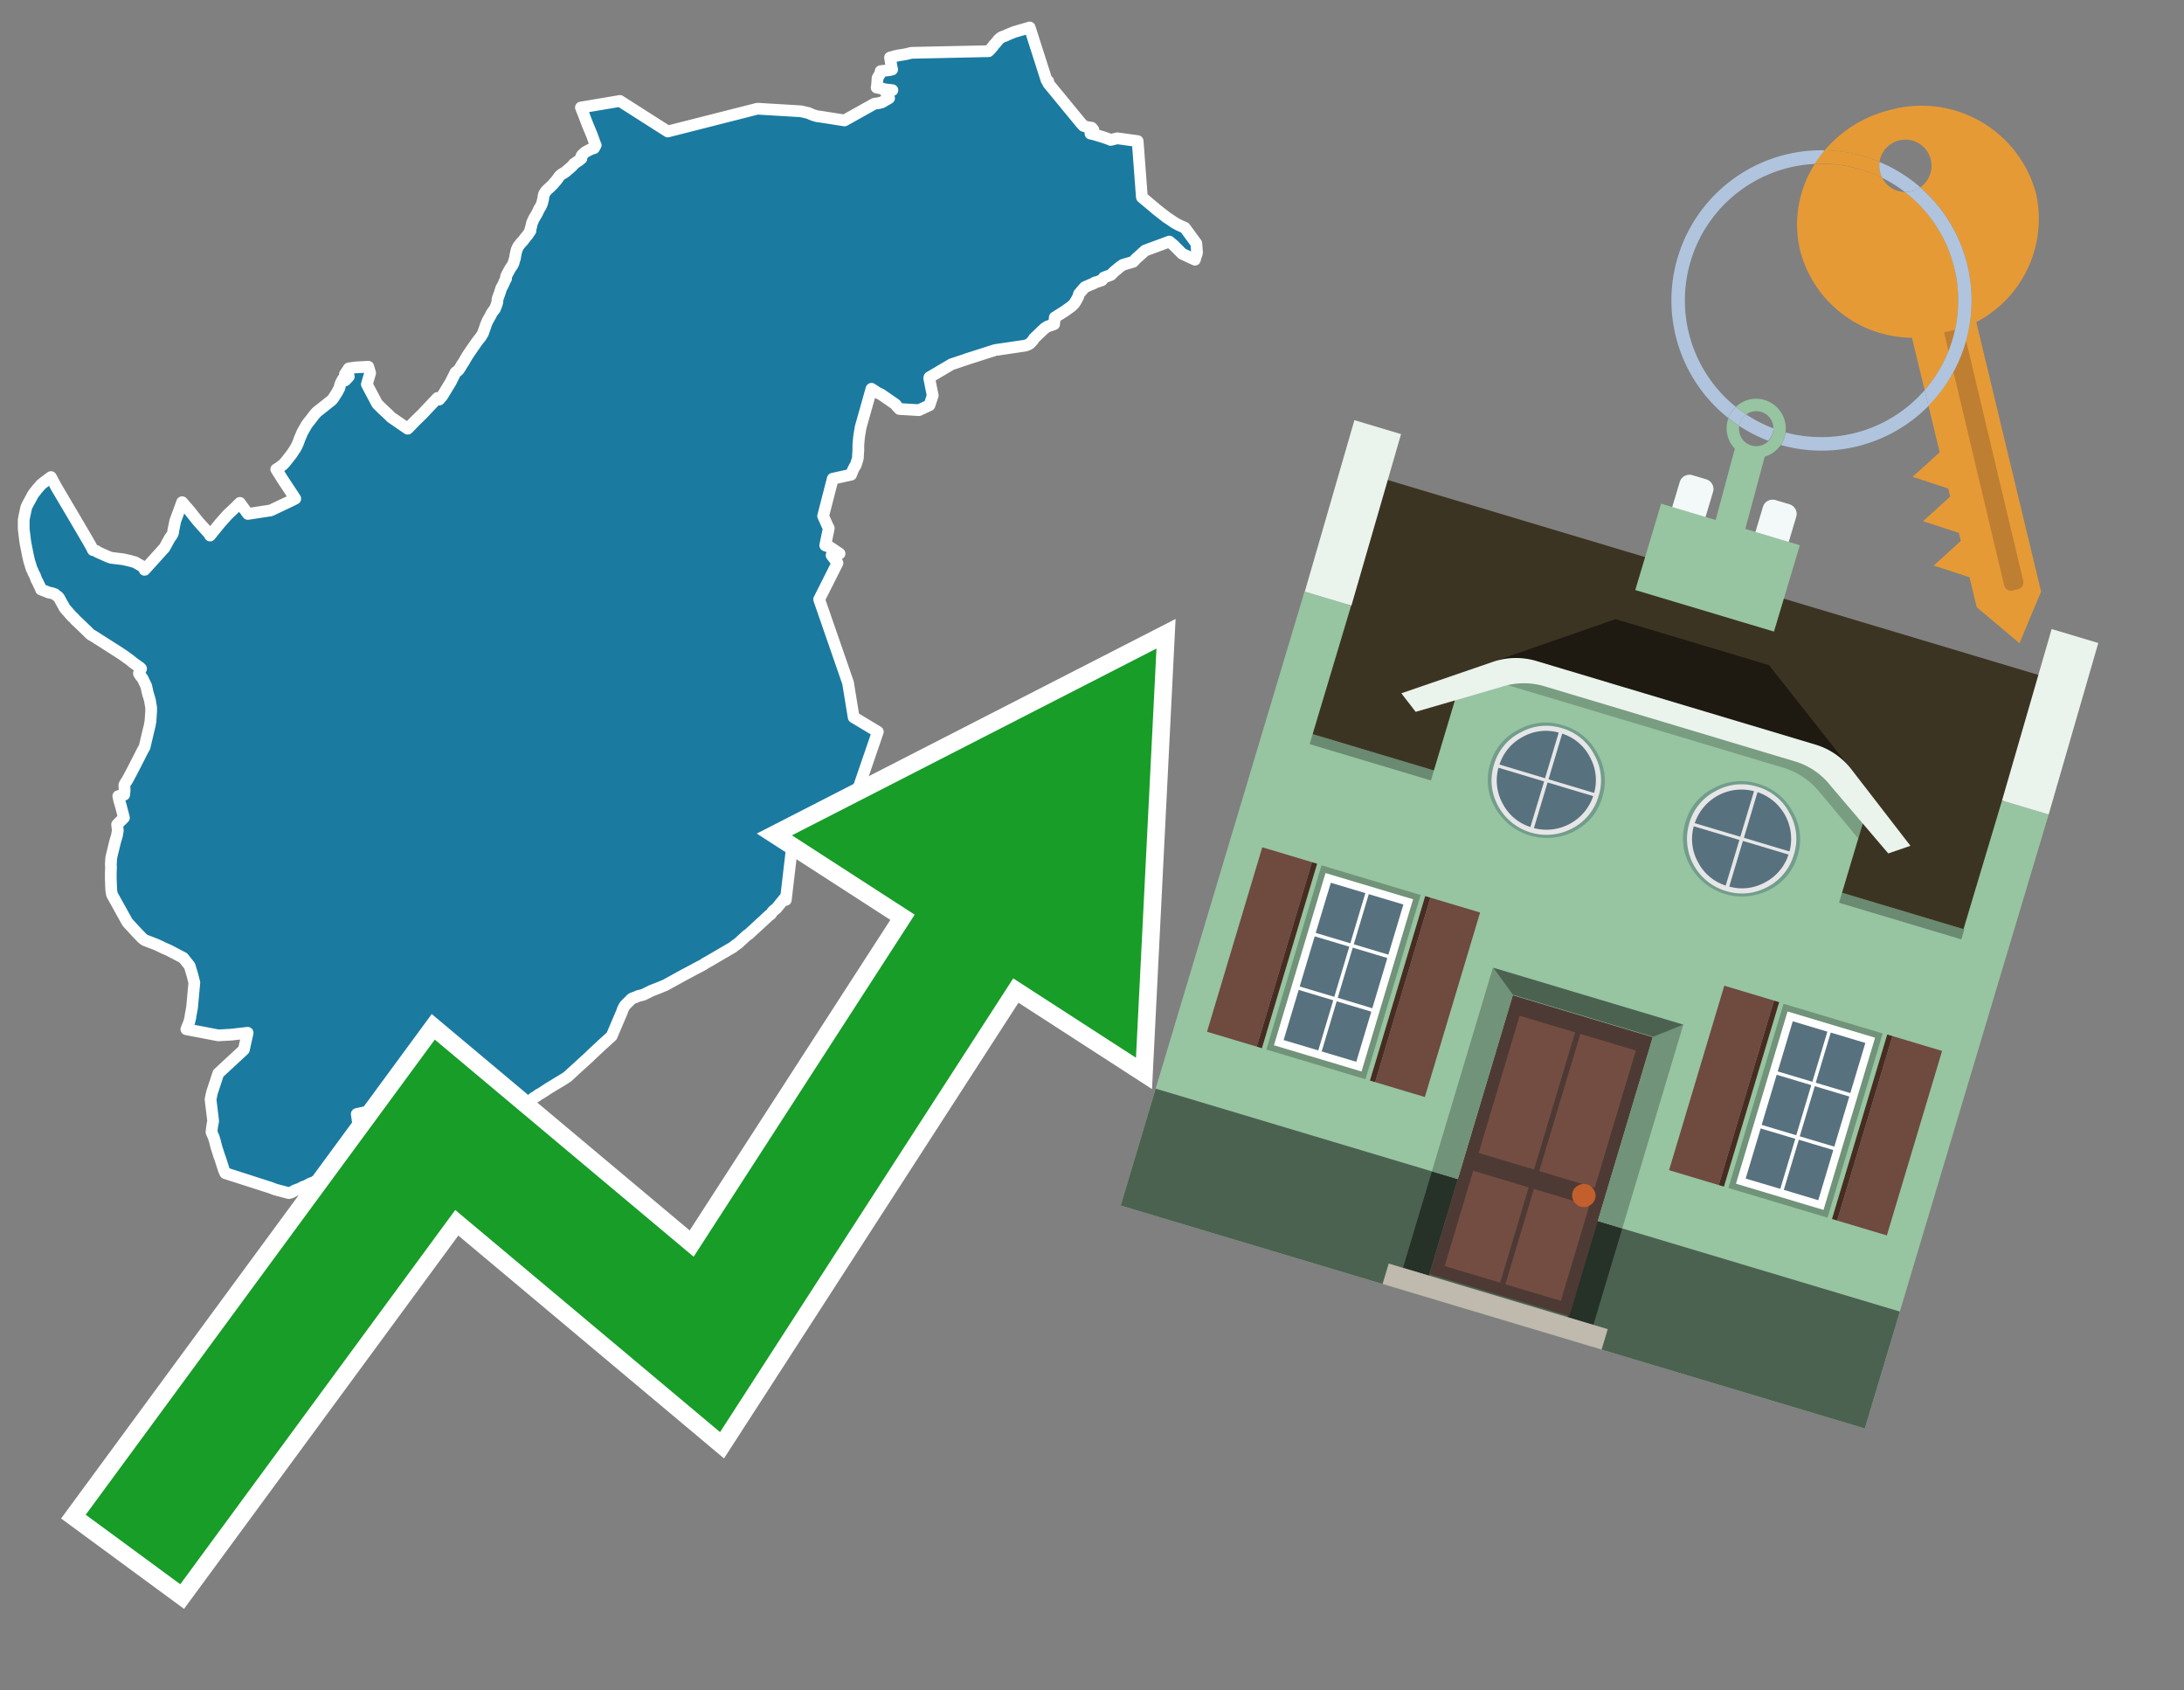 <svg id="Text" xmlns="http://www.w3.org/2000/svg" width="93.05" height="72" viewBox="0 0 93.05 72"><rect x="0" y="0" width="93.05" height="72" fill="#808080" stroke="none"/><polygon points="7.76,21.39 8.09,21.77 8.35,22.1 8.44,22.21 8.88,22.7 8.93,22.77 8.95,22.81 9.24,22.45 9.38,22.28 9.7,21.92 10.03,21.61 10.22,21.42 10.56,21.89 11.54,21.74 11.6,21.71 12.38,21.34 12.58,21.24 12.45,21.04 12.04,20.42 11.77,19.99 11.84,19.95 11.9,19.91 12.07,19.78 12.16,19.68 12.42,19.35 12.48,19.26 12.58,19.11 12.6,19.07 12.62,19.04 12.64,19 12.7,18.87 12.77,18.67 12.8,18.61 12.87,18.44 12.9,18.38 13.05,18.12 13.08,18.07 13.11,18.03 13.33,17.75 13.36,17.71 13.43,17.62 13.48,17.57 13.52,17.53 13.56,17.5 13.75,17.35 14.04,17.12 14.13,17.05 14.19,16.98 14.23,16.92 14.37,16.7 14.42,16.6 14.46,16.53 14.47,16.48 14.49,16.4 14.52,16.32 14.56,16.24 14.61,16.15 14.71,16.2 14.86,16.04 14.8,15.99 14.76,15.96 14.7,15.93 14.77,15.83 14.86,15.69 15.15,15.65 15.69,15.62 15.77,15.89 15.63,16.37 16.07,17.2 16.26,17.39 16.57,17.68 16.67,17.78 17.37,18.26 17.7,17.92 17.98,17.65 18.64,16.95 18.71,17.02 18.84,16.87 19.2,16.28 19.41,15.86 19.52,15.78 19.56,15.73 19.65,15.59 19.66,15.56 19.75,15.43 19.9,15.17 20,15.02 20.13,14.83 20.18,14.76 20.29,14.6 20.34,14.53 20.49,14.34 20.55,14.24 20.58,14.19 20.61,14.1 20.66,13.96 20.69,13.87 20.7,13.84 20.74,13.74 20.77,13.67 20.82,13.58 20.89,13.46 20.95,13.34 20.97,13.31 21.04,13.21 21.07,13.18 21.09,13.15 21.16,12.97 21.19,12.86 21.2,12.73 21.29,12.48 21.36,12.26 21.4,12.2 21.42,12.16 21.45,12.1 21.5,11.98 21.56,11.87 21.56,11.78 21.62,11.65 21.64,11.62 21.69,11.52 21.72,11.47 21.75,11.42 21.82,11.32 21.86,11.25 21.88,11.2 21.91,11.09 21.94,11 21.96,10.87 21.99,10.73 22,10.7 22.01,10.64 22.03,10.6 22.05,10.56 22.07,10.51 22.1,10.47 22.21,10.33 22.29,10.25 22.31,10.22 22.41,10.09 22.47,10.02 22.6,9.83 22.59,9.8 22.61,9.73 22.64,9.62 22.65,9.56 22.67,9.49 22.7,9.42 22.74,9.33 22.81,9.21 22.88,9.09 22.92,9.01 22.98,8.88 23.01,8.84 23.05,8.77 23.06,8.74 23.09,8.68 23.14,8.48 23.16,8.34 23.18,8.27 23.22,8.2 23.24,8.17 23.27,8.13 23.33,8.07 23.45,7.96 23.52,7.89 23.57,7.84 23.61,7.79 23.7,7.69 23.78,7.58 23.8,7.55 23.82,7.52 23.88,7.46 23.93,7.42 24,7.38 24.08,7.33 24.21,7.22 24.28,7.16 24.39,7.06 24.42,7.02 24.45,6.98 24.5,6.95 24.61,6.87 24.66,6.84 24.77,6.75 24.76,6.71 24.76,6.68 24.77,6.65 24.8,6.6 24.9,6.51 24.95,6.47 25.12,6.38 25.21,6.34 25.31,6.31 25.38,6.18 25.36,6.15 25.23,5.78 25.11,5.49 25.03,5.3 24.95,5.09 24.92,5.01 24.86,4.85 24.83,4.78 24.75,4.58 26.41,4.3 28.45,5.6 32.27,4.63 34.12,4.74 34.43,4.81 34.64,4.9 34.81,4.95 35.03,4.98 35.98,5.13 37.25,4.42 37.45,4.39 37.57,4.36 37.88,4.18 37.77,3.98 37.73,3.91 37.93,3.87 38.02,3.84 37.74,3.81 37.51,3.76 37.35,3.73 37.36,3.68 37.37,3.59 37.39,3.32 37.52,3.1 37.52,3.03 37.88,2.99 38.01,2.96 37.98,2.83 37.96,2.7 37.94,2.57 37.92,2.45 38.14,2.39 38.27,2.36 38.47,2.33 38.63,2.3 38.83,2.25 42.12,2.18 42.18,2.12 42.26,2.03 42.31,1.97 42.35,1.91 42.4,1.86 42.46,1.79 42.5,1.74 42.54,1.69 42.57,1.66 42.66,1.59 42.73,1.56 42.82,1.53 42.97,1.46 43.22,1.36 43.87,1.17 44.59,3.42 44.66,3.46 44.66,3.55 46.05,5.24 46.16,5.36 46.31,5.41 46.51,5.44 46.58,5.52 46.59,5.57 46.48,5.66 46.46,5.69 46.6,5.72 47.03,5.85 47.23,5.92 47.32,5.96 47.6,5.89 48.47,6.01 48.65,8.4 49.33,8.97 49.55,9.14 49.69,9.25 49.9,9.39 50,9.46 50.1,9.52 50.23,9.59 50.39,9.66 50.48,9.7 50.97,10.37 51,10.76 50.98,10.84 50.95,10.91 50.94,10.95 50.91,11.06 50.37,10.81 50,10.44 49.82,10.29 48.79,10.67 48.39,11.03 48.31,11.12 48.28,11.15 47.84,11.28 47.71,11.37 47.47,11.57 47.33,11.71 47.03,11.82 46.97,11.91 46.94,11.94 46.73,12.01 46.63,12.04 46.6,12.07 46.45,12.13 46.22,12.23 46.08,12.39 45.97,12.52 45.94,12.63 45.91,12.69 45.84,12.82 45.77,12.93 45.7,13 45.66,13.04 45.37,13.25 44.94,13.52 44.91,13.81 44.62,13.91 44.5,13.99 44.05,14.42 44.02,14.48 43.94,14.57 43.88,14.63 43.82,14.67 43.69,14.72 42.4,14.91 41.46,15.21 41.27,15.27 40.65,15.48 40.55,15.51 39.6,16.07 39.59,16.11 39.72,16.76 39.74,16.84 39.6,17.26 39.15,17.47 38.32,17.42 38.2,17.29 38.16,17.23 37.54,16.8 37.39,16.73 37.3,16.67 37.13,16.56 36.67,18.19 36.61,18.54 36.59,18.72 36.58,18.83 36.57,18.96 36.57,19.18 36.56,19.32 36.55,19.51 36.51,19.65 36.45,19.83 36.42,19.86 36.34,20.02 36.26,20.22 35.48,20.39 35.07,21.98 35.24,22.36 35.31,22.5 35.16,23.23 35.35,23.3 35.77,23.58 35.43,23.65 35.68,23.98 34.9,25.53 36.13,29.08 36.37,30.55 37.4,31.17 35.93,35.45 34.99,35.54 33.76,35.94 33.48,38.33 33.43,38.26 33.29,38.43 33.08,38.69 32.99,38.76 32.92,38.82 32.88,38.88 32.86,38.91 32.84,38.94 32.79,38.97 32.72,39.03 32.55,39.19 32.05,39.65 31.91,39.78 31.82,39.84 31.46,40.17 31.42,40.2 31.32,40.27 31.27,40.31 31.22,40.35 30.91,40.53 30.5,40.77 30.38,40.84 30.21,40.94 30.03,41.04 29.98,41.08 29.58,41.29 29.47,41.35 29.13,41.53 28.35,41.96 28.06,42.08 27.88,42.15 27.75,42.2 27.65,42.25 27.47,42.34 27.41,42.37 27.17,42.43 27.12,42.46 26.95,42.52 26.9,42.55 26.64,42.81 26.59,42.88 26.53,43 26.51,43.07 26.49,43.12 26.06,44.13 25.86,44.31 25.74,44.42 25.66,44.49 25.48,44.66 25.19,44.93 25.09,45.03 24.65,45.43 24.18,45.86 24.09,45.92 24.03,45.96 23.68,46.17 23.4,46.34 23.03,46.58 22.95,46.62 22.86,46.69 22.74,46.76 22.58,46.9 22.48,46.98 22.4,47.03 22.26,47.17 22.12,47.13 21.96,47.08 21.56,46.94 21.17,46.87 20.31,46.73 18,46.79 16.2,47.23 16.12,47.26 15.96,47.3 15.81,47.33 15.52,47.38 15.2,47.45 15.23,47.65 15.23,47.68 15.28,47.92 15.31,48.09 15.33,48.36 15.29,48.56 15.31,48.83 15.19,48.93 14.57,49.45 14.31,49.67 13.87,50.06 13.82,50.12 13.66,50.2 13.47,50.3 13.42,50.33 13.33,50.37 13.22,50.41 13.01,50.52 12.89,50.56 12.79,50.62 12.57,50.7 12.41,50.79 12.31,50.82 11.74,50.67 11.53,50.59 9.6,49.97 9.54,49.84 9.39,49.37 9.32,49.18 9.31,49.14 9.22,48.86 9.16,48.62 9.12,48.49 9.11,48.45 9.01,48.22 9.04,47.97 9.06,47.85 9.08,47.77 9.08,47.73 8.97,46.83 9.03,46.54 9.3,45.72 10.39,44.71 10.55,43.99 9.85,44.07 9.3,44.1 7.94,43.84 8.04,43.59 8.06,43.54 8.08,43.46 8.11,43.34 8.12,43.25 8.18,42.93 8.19,42.84 8.2,42.72 8.28,41.85 8.24,41.7 8.21,41.58 8.18,41.47 8.08,41.14 7.81,40.8 7.39,40.58 7.18,40.47 6.97,40.38 6.68,40.24 6.16,40.04 6.06,39.96 5.81,39.7 5.46,39.32 5.43,39.29 4.77,38.1 4.74,37.92 4.73,37.68 4.72,37.42 4.72,37.19 4.73,36.91 4.72,36.81 4.73,36.72 4.73,36.69 4.73,36.62 4.74,36.58 4.74,36.53 4.8,36.28 4.9,35.87 4.92,35.8 4.93,35.76 4.95,35.7 4.98,35.6 5.02,35.37 4.99,35.12 5.12,34.99 5.24,34.87 5.28,34.83 5.14,34.29 5.08,34.1 5.05,33.95 5.04,33.91 5.29,33.85 5.31,33.66 5.3,33.48 5.3,33.43 5.36,33.32 5.39,33.28 5.46,33.16 5.61,32.88 5.79,32.53 6.08,31.96 6.16,31.82 6.17,31.78 6.19,31.69 6.33,31.1 6.38,30.9 6.39,30.83 6.41,30.73 6.44,30.3 6.44,30.24 6.44,30.14 6.42,30.02 6.4,29.92 6.4,29.89 6.39,29.84 6.36,29.73 6.31,29.57 6.28,29.45 6.23,29.22 6.07,28.89 6,28.81 5.93,28.71 5.92,28.68 5.95,28.62 6.01,28.48 5.96,28.43 5.9,28.39 5.69,28.24 5.53,28.11 5.21,27.88 4.82,27.63 4.02,27.12 3.94,27.07 3.88,27.04 3.83,27 3.8,26.97 3.7,26.87 3.4,26.58 3.25,26.44 3.2,26.39 3.14,26.32 3.07,26.26 2.79,25.94 2.74,25.88 2.7,25.79 2.66,25.73 2.59,25.6 2.52,25.47 2.48,25.42 2.37,25.34 2.34,25.31 2.23,25.27 2.05,25.23 1.96,25.19 1.75,25.11 1.69,24.96 1.67,24.93 1.63,24.84 1.59,24.76 1.55,24.69 1.49,24.52 1.43,24.41 1.39,24.31 1.34,24.21 1.33,24.17 1.3,24.08 1.29,24.03 1.25,23.92 1.18,23.61 1.14,23.4 1.13,23.36 1.1,23.2 1.09,23.15 1.07,23.03 1.06,22.94 1.01,22.53 1.01,22.4 1.01,22.15 1.03,22.03 1.07,21.84 1.11,21.65 1.14,21.56 1.18,21.48 1.35,21.17 1.39,21.09 1.48,20.96 1.51,20.93 1.56,20.86 1.62,20.79 1.69,20.71 1.75,20.64 1.79,20.61 1.85,20.56 2.17,20.32 2.4,20.75 3.11,21.95 3.72,22.99 3.88,23.27 3.96,23.43 4.11,23.47 4.15,23.51 4.22,23.54 4.53,23.68 4.65,23.73 4.74,23.76 5.24,23.82 5.51,23.88 5.76,23.95 6.07,24.13 6.17,24.24 6.16,24.27 7.01,23.33 7.14,23.09 7.24,22.91 7.29,22.85 7.36,22.73 7.38,22.66 7.38,22.61 7.47,22.18 7.61,21.8 " fill="#1b7aa0" stroke="#fff" stroke-linejoin="round" stroke-width="0.5"/><polygon points="49.272 27.624 33.741 35.58 38.97 38.959 29.553 53.529 18.525 44.281 3.652 64.518 7.681 67.479 19.396 51.538 30.678 60.999 43.169 41.673 48.398 45.053 49.272 27.624" fill="none" stroke="#fff" stroke-miterlimit="10" stroke-width="1.5"/><polygon points="49.272 27.624 33.741 35.58 38.97 38.959 29.553 53.529 18.525 44.281 3.652 64.518 7.681 67.479 19.396 51.538 30.678 60.999 43.169 41.673 48.398 45.053 49.272 27.624" fill="#179d28"/><path d="M80.19,7.577a1.16,1.16,0,0,1-.094-.251,1.114,1.114,0,0,1-.018-.429A6.367,6.367,0,0,0,77.743,6.4a5.269,5.269,0,0,0-.423.577c.1,0,.192-.007.288-.007A5.794,5.794,0,0,1,80.19,7.577Z" fill="#e69a35"/><path d="M77.608,6.4A6.394,6.394,0,0,0,73.64,17.81a1.26,1.26,0,0,1,.317-.48A5.821,5.821,0,0,1,77.32,6.981a5.269,5.269,0,0,1,.423-.577Z" fill="#b0c4de"/><path d="M84.2,13.72a4.962,4.962,0,0,0,2.545-5.48,5.047,5.047,0,0,0-6.179-3.566A5.322,5.322,0,0,0,77.743,6.4a6.367,6.367,0,0,1,2.335.493,1.114,1.114,0,1,1,1.736,1.084,6.392,6.392,0,0,1,.347,9.3l.479,1.985-.438.4-.716.648.92.3.6.2.082.341-.438.4-.716.648.92.3.605.2.082.341-.438.4-.716.649.92.3.605.2.307,1.274,1.821,1.534.921-2.2Z" fill="#e69a35"/><path d="M81.154,8.179a1.115,1.115,0,0,1-.964-.6,5.794,5.794,0,0,0-2.582-.6c-.1,0-.192,0-.288.007a4.783,4.783,0,0,0-.625,3.685,4.962,4.962,0,0,0,4.765,3.715L82,16.617a5.82,5.82,0,0,0-.846-8.438Z" fill="#e69a35"/><path d="M74.1,18.142a6.386,6.386,0,0,0,1.232.63.73.73,0,0,0,.224-.527h0a5.783,5.783,0,0,1-1.159-.593A.733.733,0,0,0,74.1,18.142Z" fill="#b0c4de"/><path d="M74.4,17.652q-.228-.152-.44-.322a1.26,1.26,0,0,0-.317.48c.148.117.3.228.46.332A.733.733,0,0,1,74.4,17.652Z" fill="#b0c4de"/><path d="M74.824,16.984a1.257,1.257,0,0,0-.867.346c.141.114.288.222.44.322a.731.731,0,0,1,1.159.593h0a.732.732,0,1,1-1.463,0,.7.7,0,0,1,.007-.1c-.158-.1-.312-.215-.46-.332a1.258,1.258,0,0,0,.273,1.3l-.979,3.635,1.275.341.98-3.639a1.266,1.266,0,0,0,.681-.5,1.249,1.249,0,0,0,.2-.538,1.328,1.328,0,0,0,.012-.168A1.262,1.262,0,0,0,74.824,16.984Z" fill="#97c4a1"/><path d="M85.974,25.1l-.226.053a.3.3,0,0,1-.362-.223l-2.56-10.777.81-.193L86.2,24.736A.3.3,0,0,1,85.974,25.1Z" fill="#bf7f32"/><path d="M80.1,7.326a1.16,1.16,0,0,0,.094.251,5.833,5.833,0,0,1,.964.6,1.137,1.137,0,0,0,.287-.031,1.108,1.108,0,0,0,.373-.167A6.371,6.371,0,0,0,80.078,6.9,1.114,1.114,0,0,0,80.1,7.326Z" fill="#b0c4de"/><path d="M77.608,18.618a5.836,5.836,0,0,1-1.534-.2,1.24,1.24,0,0,1-.2.537,6.4,6.4,0,0,0,6.291-1.666L82,16.617A5.807,5.807,0,0,1,77.608,18.618Z" fill="#b0c4de"/><path d="M81.814,7.981a1.108,1.108,0,0,1-.373.167,1.137,1.137,0,0,1-.287.031A5.82,5.82,0,0,1,82,16.617l.161.667a6.392,6.392,0,0,0-.347-9.3Z" fill="#b0c4de"/><polygon points="83.79 39.753 55.78 31.364 58.988 20.404 86.964 28.783 83.79 39.753 83.79 39.753" fill="#3c3422" fill-rule="evenodd"/><polygon points="81.705 53.32 87.284 34.692 85.297 34.097 83.656 39.575 55.926 31.269 57.567 25.791 55.579 25.196 47.746 51.348 79.451 60.844 81.705 53.32" fill="#97c4a1" fill-rule="evenodd"/><rect x="69.522" y="21.148" width="0.444" height="28.983" transform="translate(15.592 92.226) rotate(-73.326)" opacity="0.3"/><polygon points="87.284 34.692 85.297 34.097 87.411 26.793 89.398 27.388 87.284 34.692 87.284 34.692" fill="#eaf3ec" fill-rule="evenodd"/><polygon points="57.578 25.794 55.591 25.199 57.705 17.896 59.692 18.491 57.578 25.794 57.578 25.794" fill="#eaf3ec" fill-rule="evenodd"/><polygon points="79.451 60.844 80.943 55.865 49.238 46.369 47.747 51.348 79.451 60.844 79.451 60.844" fill="#4c6251" fill-rule="evenodd"/><path d="M71.566,20.528l-.522,1.743,1.418.425.523-1.744a.432.432,0,0,0-.289-.536l-.593-.177A.431.431,0,0,0,71.566,20.528Z" fill="#f3f9f8" fill-rule="evenodd"/><path d="M75.111,21.589l-.522,1.743,1.418.425.522-1.743a.43.43,0,0,0-.289-.536l-.593-.178A.43.43,0,0,0,75.111,21.589Z" fill="#f3f9f8" fill-rule="evenodd"/><polygon points="75.368 28.329 68.829 26.37 63.807 28.121 78.733 32.591 75.368 28.329" fill="#1e1a11"/><polygon points="78.248 32.422 64.442 28.287 62.236 28.998 60.064 36.247 77.453 41.455 79.651 34.116 78.248 32.422" fill="#97c4a1"/><path d="M77.74,32.516S65.088,28.725,65,28.7l-.938.43,11.892,3.562a3.175,3.175,0,0,1,1.532,1l1.685,2.02.327-1.09Z" fill-rule="evenodd" opacity="0.2"/><path d="M77.35,31.716,65.458,28.154a3.041,3.041,0,0,0-1.854.037l-3.9,1.339.611.79,3.626-1.054a3.045,3.045,0,0,1,1.855-.037l10.673,3.2A3.028,3.028,0,0,1,78,33.477l2.45,2.874.945-.325-2.518-3.26A3.036,3.036,0,0,0,77.35,31.716Z" fill="#eaf3ec"/><polygon points="76.683 23.223 70.773 21.453 69.671 25.132 75.581 26.902 76.683 23.223 76.683 23.223" fill="#97c4a1" fill-rule="evenodd"/><g id="Symbol_9_0_Layer2_0_MEMBER_8_MEMBER_21_MEMBER_0_FILL" data-name="Symbol 9 0 Layer2 0 MEMBER 8 MEMBER 21 MEMBER 0 FILL"><path d="M66.584,30.892a2.39,2.39,0,0,0-1.891.189,2.317,2.317,0,0,0-1.2,1.448A2.345,2.345,0,0,0,63.7,34.4a2.528,2.528,0,0,0,3.367,1.008,2.339,2.339,0,0,0,1.2-1.447,2.313,2.313,0,0,0-.208-1.87A2.394,2.394,0,0,0,66.584,30.892Z" fill="#729d8c"/></g><g id="Symbol_9_0_Layer2_0_MEMBER_8_MEMBER_21_MEMBER_1_FILL" data-name="Symbol 9 0 Layer2 0 MEMBER 8 MEMBER 21 MEMBER 1 FILL"><path d="M66.547,31.016a2.241,2.241,0,0,0-1.769.185,2.213,2.213,0,0,0-1.127,1.376,2.239,2.239,0,0,0,.185,1.768,2.341,2.341,0,0,0,3.145.942,2.234,2.234,0,0,0,1.126-1.376,2.207,2.207,0,0,0-.185-1.768A2.237,2.237,0,0,0,66.547,31.016Z" fill="#e6e6e6"/></g><g id="Symbol_9_0_Layer2_0_MEMBER_8_MEMBER_21_MEMBER_2_MEMBER_0_FILL" data-name="Symbol 9 0 Layer2 0 MEMBER 8 MEMBER 21 MEMBER 2 MEMBER 0 FILL"><path d="M65.787,33.284,63.843,32.7a2.036,2.036,0,0,0,.186,1.539,2.015,2.015,0,0,0,1.175.986Z" fill="#58717f"/></g><g id="Symbol_9_0_Layer2_0_MEMBER_8_MEMBER_21_MEMBER_2_MEMBER_1_FILL" data-name="Symbol 9 0 Layer2 0 MEMBER 8 MEMBER 21 MEMBER 2 MEMBER 1 FILL"><path d="M65.827,33.148l.582-1.944a2.01,2.01,0,0,0-1.523.178,2.037,2.037,0,0,0-1,1.183Z" fill="#58717f"/></g><g id="Symbol_9_0_Layer2_0_MEMBER_8_MEMBER_21_MEMBER_2_MEMBER_2_FILL" data-name="Symbol 9 0 Layer2 0 MEMBER 8 MEMBER 21 MEMBER 2 MEMBER 2 FILL"><path d="M67.878,33.91l-1.943-.582-.582,1.944a2.1,2.1,0,0,0,2.525-1.362Z" fill="#58717f"/></g><g id="Symbol_9_0_Layer2_0_MEMBER_8_MEMBER_21_MEMBER_2_MEMBER_3_FILL" data-name="Symbol 9 0 Layer2 0 MEMBER 8 MEMBER 21 MEMBER 2 MEMBER 3 FILL"><path d="M66.558,31.249l-.582,1.943,1.943.582a2.031,2.031,0,0,0-.186-1.539A2.009,2.009,0,0,0,66.558,31.249Z" fill="#58717f"/></g><g id="Symbol_9_0_Layer2_0_MEMBER_8_MEMBER_21_MEMBER_0_FILL-2" data-name="Symbol 9 0 Layer2 0 MEMBER 8 MEMBER 21 MEMBER 0 FILL"><path d="M74.9,33.384a2.4,2.4,0,0,0-1.891.189,2.316,2.316,0,0,0-1.2,1.448,2.341,2.341,0,0,0,.209,1.87A2.527,2.527,0,0,0,75.387,37.9a2.345,2.345,0,0,0,1.2-1.447,2.314,2.314,0,0,0-.209-1.87A2.389,2.389,0,0,0,74.9,33.384Z" fill="#729d8c"/></g><g id="Symbol_9_0_Layer2_0_MEMBER_8_MEMBER_21_MEMBER_1_FILL-2" data-name="Symbol 9 0 Layer2 0 MEMBER 8 MEMBER 21 MEMBER 1 FILL"><path d="M74.867,33.508a2.239,2.239,0,0,0-1.768.185,2.21,2.21,0,0,0-1.127,1.376,2.316,2.316,0,0,0,1.564,2.883,2.261,2.261,0,0,0,1.765-.173A2.237,2.237,0,0,0,76.428,36.4a2.209,2.209,0,0,0-.185-1.769A2.239,2.239,0,0,0,74.867,33.508Z" fill="#e6e6e6"/></g><g id="Symbol_9_0_Layer2_0_MEMBER_8_MEMBER_21_MEMBER_2_MEMBER_0_FILL-2" data-name="Symbol 9 0 Layer2 0 MEMBER 8 MEMBER 21 MEMBER 2 MEMBER 0 FILL"><path d="M74.107,35.776l-1.943-.582a2.031,2.031,0,0,0,.186,1.539,2.009,2.009,0,0,0,1.175.986Z" fill="#58717f"/></g><g id="Symbol_9_0_Layer2_0_MEMBER_8_MEMBER_21_MEMBER_2_MEMBER_1_FILL-2" data-name="Symbol 9 0 Layer2 0 MEMBER 8 MEMBER 21 MEMBER 2 MEMBER 1 FILL"><path d="M74.148,35.64,74.73,33.7a2.1,2.1,0,0,0-2.525,1.362Z" fill="#58717f"/></g><g id="Symbol_9_0_Layer2_0_MEMBER_8_MEMBER_21_MEMBER_2_MEMBER_2_FILL-2" data-name="Symbol 9 0 Layer2 0 MEMBER 8 MEMBER 21 MEMBER 2 MEMBER 2 FILL"><path d="M76.2,36.4l-1.943-.582-.582,1.944a2.015,2.015,0,0,0,1.523-.178A2.036,2.036,0,0,0,76.2,36.4Z" fill="#58717f"/></g><g id="Symbol_9_0_Layer2_0_MEMBER_8_MEMBER_21_MEMBER_2_MEMBER_3_FILL-2" data-name="Symbol 9 0 Layer2 0 MEMBER 8 MEMBER 21 MEMBER 2 MEMBER 3 FILL"><path d="M74.879,33.741,74.3,35.684l1.943.582a2.1,2.1,0,0,0-1.361-2.525Z" fill="#58717f"/></g><polygon points="51.426 43.946 53.542 44.58 55.896 36.723 53.78 36.089 51.426 43.946 51.426 43.946" fill="#6e4a3f" fill-rule="evenodd"/><polygon points="53.542 44.58 53.764 44.647 56.117 36.789 55.896 36.723 53.542 44.58 53.542 44.58" fill="#482b22" fill-rule="evenodd"/><polygon points="60.706 46.726 58.59 46.092 60.943 38.235 63.059 38.868 60.706 46.726 60.706 46.726" fill="#6e4a3f" fill-rule="evenodd"/><polygon points="58.59 46.092 58.368 46.026 60.722 38.168 60.943 38.235 58.59 46.092 58.59 46.092" fill="#482b22" fill-rule="evenodd"/><rect x="53.146" y="39.209" width="8.19" height="4.408" transform="translate(1.145 84.365) rotate(-73.326)" fill="#719379"/><polygon points="60.205 38.304 56.474 37.187 54.277 44.522 58.008 45.639 60.205 38.304 60.205 38.304" fill="#fff" fill-rule="evenodd"/><path d="M59.792,38.527l-.64,2.136-1.474-.442.639-2.135,1.475.441Zm-1.621-.485-.64,2.136-1.474-.442L56.7,37.6l1.474.442Zm-2.158,1.84,1.475.441-.64,2.136-1.474-.441.639-2.136Zm-.683,2.282,1.474.441-.639,2.136L54.69,44.3l.64-2.135Zm.981,2.621.639-2.136,1.475.442-.64,2.135-1.474-.441Zm2.158-1.84L56.994,42.5l.64-2.136,1.474.442-.639,2.136Z" fill="#58717f" fill-rule="evenodd"/><polygon points="80.39 52.621 78.274 51.988 80.628 44.13 82.743 44.764 80.39 52.621 80.39 52.621" fill="#6e4a3f" fill-rule="evenodd"/><polygon points="78.274 51.988 78.053 51.921 80.406 44.064 80.628 44.13 78.274 51.988 78.274 51.988" fill="#482b22" fill-rule="evenodd"/><polygon points="71.111 49.842 73.227 50.476 75.58 42.619 73.464 41.985 71.111 49.842 71.111 49.842" fill="#6e4a3f" fill-rule="evenodd"/><polygon points="73.227 50.476 73.448 50.542 75.802 42.685 75.58 42.619 73.227 50.476 73.227 50.476" fill="#482b22" fill-rule="evenodd"/><rect x="72.83" y="45.105" width="8.19" height="4.408" transform="translate(9.534 107.426) rotate(-73.326)" fill="#719379"/><polygon points="76.159 43.083 79.889 44.2 77.692 51.535 73.962 50.418 76.159 43.083 76.159 43.083" fill="#fff" fill-rule="evenodd"/><path d="M76.381,43.5l1.475.442-.64,2.135-1.475-.441.64-2.136ZM78,43.981l1.474.442-.64,2.136-1.474-.442L78,43.981Zm.791,2.724-.64,2.135L76.679,48.4l.64-2.136,1.474.442Zm-.684,2.282-.639,2.135L76,50.68l.64-2.135,1.474.442Zm-2.26,1.65L74.375,50.2l.639-2.135,1.475.441-.64,2.136Zm-.791-2.724.64-2.135,1.474.441-.639,2.136-1.475-.442Z" fill="#58717f" fill-rule="evenodd"/><polygon points="67.888 56.431 69.118 52.323 68.019 51.994 66.789 56.102 67.888 56.431 67.888 56.431" fill="#263128" fill-rule="evenodd"/><polygon points="60.877 54.331 62.108 50.223 61.007 49.894 59.776 54.002 60.877 54.331 60.877 54.331" fill="#263128" fill-rule="evenodd"/><g id="Symbol_9_0_Layer2_0_MEMBER_8_MEMBER_12_MEMBER_0_FILL" data-name="Symbol 9 0 Layer2 0 MEMBER 8 MEMBER 12 MEMBER 0 FILL"><path d="M70.418,44.178l-5.965-1.786L60.9,54.27l5.964,1.786Z" fill="#4e3a34"/></g><g id="Symbol_9_0_Layer2_0_MEMBER_8_MEMBER_12_MEMBER_1_MEMBER_0_FILL" data-name="Symbol 9 0 Layer2 0 MEMBER 8 MEMBER 12 MEMBER 1 MEMBER 0 FILL"><path d="M65.358,49.815l1.75-5.843-2.363-.708L63,49.107Z" fill="#744d42"/></g><g id="Symbol_9_0_Layer2_0_MEMBER_8_MEMBER_12_MEMBER_1_MEMBER_1_FILL" data-name="Symbol 9 0 Layer2 0 MEMBER 8 MEMBER 12 MEMBER 1 MEMBER 1 FILL"><path d="M67.331,44.039l-1.75,5.842,2.364.708,1.75-5.842Z" fill="#744d42"/></g><g id="Symbol_9_0_Layer2_0_MEMBER_8_MEMBER_12_MEMBER_2_MEMBER_0_FILL" data-name="Symbol 9 0 Layer2 0 MEMBER 8 MEMBER 12 MEMBER 2 MEMBER 0 FILL"><path d="M63.915,54.633l1.215-4.058-2.363-.707-1.215,4.057Z" fill="#744d42"/></g><g id="Symbol_9_0_Layer2_0_MEMBER_8_MEMBER_12_MEMBER_2_MEMBER_1_FILL" data-name="Symbol 9 0 Layer2 0 MEMBER 8 MEMBER 12 MEMBER 2 MEMBER 1 FILL"><path d="M66.5,55.407l1.215-4.057-2.363-.708L64.138,54.7Z" fill="#744d42"/></g><g id="Symbol_9_0_Layer2_0_MEMBER_8_MEMBER_13_FILL" data-name="Symbol 9 0 Layer2 0 MEMBER 8 MEMBER 13 FILL"><path d="M67.959,51.058a.439.439,0,0,0-.045-.367.487.487,0,0,0-.669-.2.445.445,0,0,0-.239.282.457.457,0,0,0,.041.378.481.481,0,0,0,.293.242.459.459,0,0,0,.377-.042A.453.453,0,0,0,67.959,51.058Z" fill="#c35e2d"/></g><g id="Symbol_9_0_Layer2_0_MEMBER_8_MEMBER_14_FILL" data-name="Symbol 9 0 Layer2 0 MEMBER 8 MEMBER 14 FILL"><path d="M64.557,42.047l-.951-.833-2.6,8.68,1.1.329Z" fill="#719379"/></g><g id="Symbol_9_0_Layer2_0_MEMBER_8_MEMBER_15_FILL" data-name="Symbol 9 0 Layer2 0 MEMBER 8 MEMBER 15 FILL"><path d="M71.718,43.643l-1.2.19L68.072,52.01l1.046.313Z" fill="#719379"/></g><g id="Symbol_9_0_Layer2_0_MEMBER_8_MEMBER_16_FILL" data-name="Symbol 9 0 Layer2 0 MEMBER 8 MEMBER 16 FILL"><path d="M63.627,41.22l.836,1.156,5.961,1.786,1.294-.519Z" fill="#4c6251"/></g><polygon points="58.905 54.69 59.166 53.819 68.498 56.614 68.237 57.485 58.905 54.69 58.905 54.69" fill="#c0b9ad" fill-rule="evenodd"/></svg>